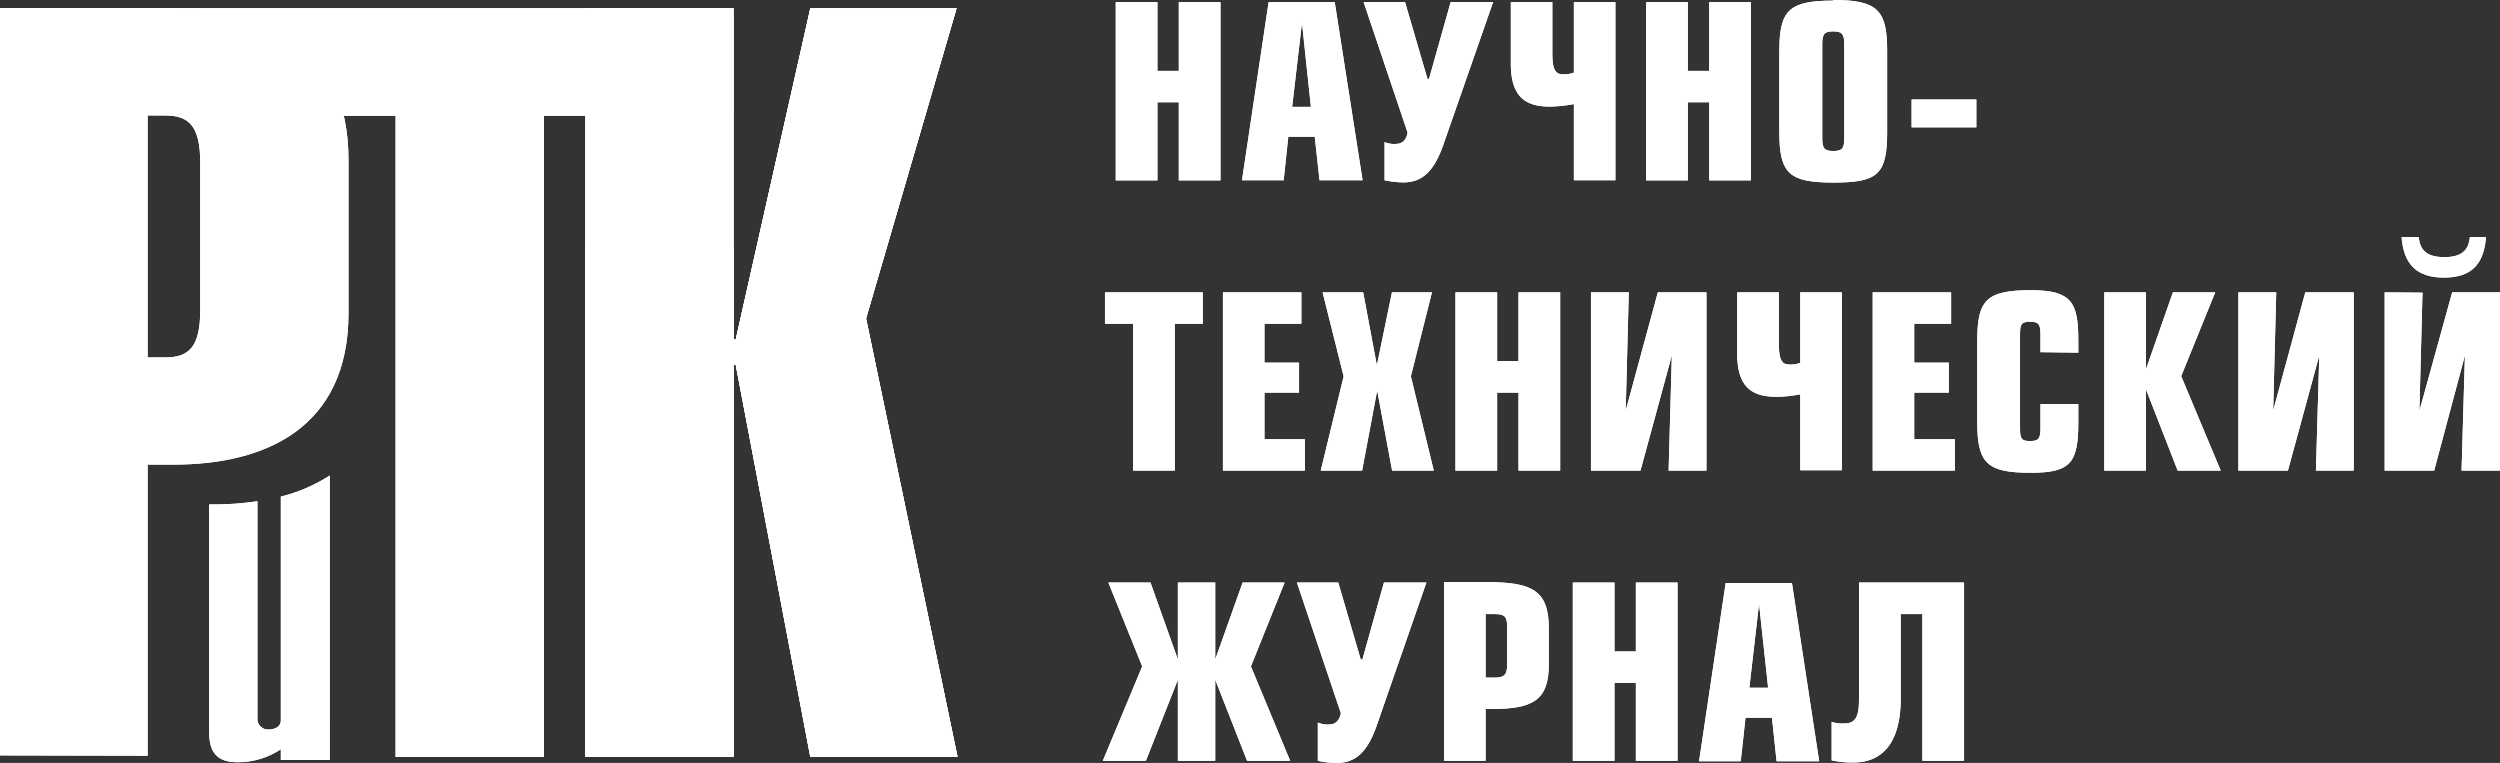 <svg id="Слой_1" data-name="Слой 1" xmlns="http://www.w3.org/2000/svg" xmlns:xlink="http://www.w3.org/1999/xlink" viewBox="0 0 162.56 49.61"><rect x="0" y="0" width="162.56" height="49.61" fill="#333333" stroke="none"/><defs><style>.cls-1{fill:none;}.cls-2{fill:#fff;}.cls-3{clip-path:url(#clip-path);}.cls-4{clip-path:url(#clip-path-2);}.cls-5{clip-path:url(#clip-path-3);}</style><clipPath id="clip-path" transform="translate(-9.4 -9.28)"><rect class="cls-1" width="182" height="68"/></clipPath><clipPath id="clip-path-2" transform="translate(-9.4 -9.28)"><polygon class="cls-2" points="57.1 9.82 47.47 9.82 47.47 58.5 57.1 58.5 57.1 33 57.24 33 62.1 58.5 71.67 58.5 65.72 29.99 71.6 9.82 62.1 9.82 57.24 31.36 57.1 31.36 57.1 9.82"/></clipPath><clipPath id="clip-path-3" transform="translate(-9.4 -9.28)"><polygon class="cls-2" points="44.77 16.8 57.08 16.8 57.08 9.82 21.29 9.82 21.29 16.8 35.13 16.8 35.13 58.5 44.77 58.5 44.77 16.8"/></clipPath></defs><g class="cls-3"><path class="cls-2" d="M27.66,41.57V56.11c0,.45-.42.61-.8.61a.7.7,0,0,1-.72-.61V41.87a18.85,18.85,0,0,1-2.83.21H23V56.62c0,.92,0,2.22,1.82,2.22A5,5,0,0,0,27.66,58v.7h3.18V40.2A10.56,10.56,0,0,1,27.66,41.57Z" transform="translate(-9.4 -9.28)"/><path class="cls-2" d="M27.66,41.57V56.11c0,.45-.42.6-.8.6a.69.69,0,0,1-.72-.6V41.87a18.85,18.85,0,0,1-2.83.21H23V56.62c0,.92,0,2.22,1.82,2.22A5,5,0,0,0,27.66,58v.7h3.18V40.2a10.56,10.56,0,0,1-3.18,1.37" transform="translate(-9.4 -9.28)"/><polygon class="cls-2" points="47.7 0.54 38.06 0.54 38.06 49.22 47.7 49.22 47.7 23.72 47.84 23.72 52.69 49.22 62.26 49.22 56.31 20.71 62.2 0.54 52.69 0.54 47.84 22.08 47.7 22.08 47.7 0.54"/><polygon class="cls-2" points="47.7 0.54 38.06 0.54 38.06 49.22 47.7 49.22 47.7 23.72 47.84 23.72 52.69 49.22 62.26 49.22 56.31 20.71 62.2 0.54 52.69 0.54 47.84 22.08 47.7 22.08 47.7 0.54"/><g class="cls-4"><rect class="cls-2" x="38.06" y="0.54" width="24.2" height="48.67"/></g><polygon class="cls-2" points="35.36 7.51 47.67 7.51 47.67 0.54 11.88 0.54 11.88 7.51 25.73 7.51 25.73 49.22 35.36 49.22 35.36 7.51"/><polygon class="cls-2" points="35.36 7.52 47.67 7.52 47.67 0.54 11.88 0.54 11.88 7.52 25.73 7.52 25.73 49.22 35.36 49.22 35.36 7.52"/><g class="cls-5"><rect class="cls-2" x="11.88" y="0.54" width="35.79" height="48.67"/></g><path class="cls-2" d="M19,58.42V39.49h1.71c5.95,0,11.35-2.39,11.35-9.84v-10c0-7.46-5.4-9.85-11.35-9.85H9.4v48.6Zm0-41.63h1.17c1.57,0,2.25.76,2.25,3.08v9.57c0,2.33-.68,3.08-2.25,3.08H19Z" transform="translate(-9.4 -9.28)"/><path class="cls-2" d="M19,58.42V39.49h1.71c5.95,0,11.35-2.39,11.35-9.84v-10c0-7.46-5.4-9.85-11.35-9.85H9.4v48.6Zm0-41.63h1.17c1.57,0,2.25.76,2.25,3.08v9.57c0,2.33-.68,3.08-2.25,3.08H19Z" transform="translate(-9.4 -9.28)"/><polygon class="cls-2" points="47.7 15.9 38.06 15.9 38.06 49.22 47.7 49.22 47.7 23.72 47.84 23.72 52.69 49.22 62.26 49.22 56.31 20.71 62.2 0.54 52.69 0.54 47.84 22.08 47.7 22.08 47.7 15.9"/><polygon class="cls-2" points="75.26 0.14 72.55 0.14 72.55 11.73 75.26 11.73 75.26 6.65 76.65 6.65 76.65 11.73 79.36 11.73 79.36 0.14 76.65 0.14 76.65 4.61 75.26 4.61 75.26 0.14"/><path class="cls-2" d="M93.42,16.23l.64-5.47.58,5.47ZM91.89,9.42,90.16,21h2.71l.3-2.83h1.72L95.2,21H98L96.19,9.42Z" transform="translate(-9.4 -9.28)"/><path class="cls-2" d="M98.07,9.42l2.86,8.49c-.12.58-.43.73-.8.73a1.55,1.55,0,0,1-.7-.12V21a6,6,0,0,0,1.22.14c1.19,0,2-.67,2.63-2.53l3.21-9.2h-2.76l-1.41,5h-.1l-1.46-5Z" transform="translate(-9.4 -9.28)"/><path class="cls-2" d="M107.64,9.42v4c0,2.12.92,2.79,2.52,2.79a9.3,9.3,0,0,0,1.58-.16V21h2.7V9.42h-2.7V14a1.67,1.67,0,0,1-.71.11c-.48,0-.69-.28-.69-1.37V9.42Z" transform="translate(-9.4 -9.28)"/><polygon class="cls-2" points="109.75 0.14 107.04 0.14 107.04 11.73 109.75 11.73 109.75 6.65 111.14 6.65 111.14 11.73 113.85 11.73 113.85 0.14 111.14 0.14 111.14 4.61 109.75 4.61 109.75 0.14"/><path class="cls-2" d="M128.61,11.32c.58,0,.71.19.71.84v6.12c0,.65-.13.82-.71.82s-.72-.17-.72-.82V12.16c0-.67.15-.84.72-.84m0-2c-2.88,0-3.51.63-3.51,3.25V17.9c0,2.69.67,3.25,3.51,3.25s3.5-.48,3.5-3.25V12.53C132.11,9.91,131.44,9.28,128.61,9.28Z" transform="translate(-9.4 -9.28)"/><rect class="cls-2" x="124.3" y="6.47" width="4.21" height="1.81"/><polygon class="cls-2" points="71.85 19.01 71.85 21.05 73.68 21.05 73.68 30.6 76.39 30.6 76.39 21.05 78.21 21.05 78.21 19.01 71.85 19.01"/><polygon class="cls-2" points="79.52 19.01 79.52 30.6 84.85 30.6 84.85 28.56 82.22 28.56 82.22 25.53 84.47 25.53 84.47 23.58 82.22 23.58 82.22 21.05 84.62 21.05 84.62 19.01 79.52 19.01"/><polygon class="cls-2" points="86 19.01 87.37 24.47 85.88 30.6 88.57 30.6 89.55 25.39 90.52 30.6 93.23 30.6 91.74 24.47 93.11 19.01 90.51 19.01 89.53 23.76 88.64 19.01 86 19.01"/><polygon class="cls-2" points="97.35 19.01 94.64 19.01 94.64 30.6 97.35 30.6 97.35 25.53 98.74 25.53 98.74 30.6 101.45 30.6 101.45 19.01 98.74 19.01 98.74 23.48 97.35 23.48 97.35 19.01"/><polygon class="cls-2" points="103.45 19.01 103.45 30.6 106.67 30.6 108.71 23.11 108.5 30.6 110.96 30.6 110.96 19.01 107.8 19.01 105.71 26.7 105.91 19.01 103.45 19.01"/><path class="cls-2" d="M122.36,28.29v4c0,2.12.93,2.79,2.52,2.79a8.3,8.3,0,0,0,1.58-.16v4.94h2.71V28.29h-2.71v4.58a1.64,1.64,0,0,1-.71.11c-.48,0-.68-.28-.68-1.36V28.29Z" transform="translate(-9.4 -9.28)"/><polygon class="cls-2" points="121.77 19.01 121.77 30.6 127.11 30.6 127.11 28.56 124.47 28.56 124.47 25.53 126.72 25.53 126.72 23.58 124.47 23.58 124.47 21.05 126.87 21.05 126.87 19.01 121.77 19.01"/><path class="cls-2" d="M144.54,32.21V31.4c0-2.46-.44-3.25-3.08-3.25-2.87,0-3.49.62-3.49,3.25v5.37c0,2.69.69,3.25,3.49,3.25,2.56,0,3.08-.63,3.08-3.25V35.56h-2.46v1.6c0,.65-.14.8-.68.8s-.65-.15-.65-.8V31c0-.65.11-.8.65-.8s.68.15.68.8v1.18Z" transform="translate(-9.4 -9.28)"/><polygon class="cls-2" points="139.54 19.01 136.83 19.01 136.83 30.6 139.54 30.6 139.54 25.32 141.6 30.6 144.4 30.6 141.83 24.46 144.04 19.01 141.29 19.01 139.54 24.01 139.54 19.01"/><polygon class="cls-2" points="145.55 19.01 145.55 30.6 148.77 30.6 150.81 23.11 150.59 30.6 153.05 30.6 153.05 19.01 149.9 19.01 147.81 26.7 148.01 19.01 145.55 19.01"/><path class="cls-2" d="M165.56,24.7c.14,1.78,1,2.63,2.75,2.63s2.6-.82,2.74-2.63H170c-.08.9-.59,1.3-1.66,1.3s-1.59-.4-1.66-1.3Zm-1.1,3.59V39.88h3.22l2-7.49-.22,7.49H172V28.29h-3.15L166.72,36l.2-7.69Z" transform="translate(-9.4 -9.28)"/><polygon class="cls-2" points="76.59 37.88 76.59 42.88 74.81 37.88 72.07 37.88 74.27 43.33 71.71 49.47 74.51 49.47 76.59 44.2 76.59 49.47 79.02 49.47 79.02 44.2 81.09 49.47 83.89 49.47 81.34 43.33 83.53 37.88 80.8 37.88 79.02 42.88 79.02 37.88 76.59 37.88"/><path class="cls-2" d="M93.73,47.16l2.86,8.5c-.12.57-.43.73-.8.73a1.53,1.53,0,0,1-.7-.13v2.49a5.48,5.48,0,0,0,1.23.14c1.19,0,2-.66,2.63-2.52l3.2-9.21H99.39l-1.4,5h-.11l-1.46-5Z" transform="translate(-9.4 -9.28)"/><path class="cls-2" d="M106,55.38h.41c2.65,0,3.7-.56,3.7-2.89V50.13c0-2.53-1.17-3-4.11-3H103.3V58.75H106Zm0-6.17h.6c.6,0,.8.14.8.8V52.5c0,.67-.2.84-.8.84H106Z" transform="translate(-9.4 -9.28)"/><polygon class="cls-2" points="104.98 37.88 102.27 37.88 102.27 49.47 104.98 49.47 104.98 44.4 106.37 44.4 106.37 49.47 109.08 49.47 109.08 37.88 106.37 37.88 106.37 42.36 104.98 42.36 104.98 37.88"/><path class="cls-2" d="M123.15,54l.63-5.46.59,5.46Zm-1.54-6.81-1.73,11.59h2.71l.31-2.83h1.72l.3,2.83h2.77l-1.77-11.59Z" transform="translate(-9.4 -9.28)"/><path class="cls-2" d="M130.28,47.16v7.57c0,1.07-.18,1.59-.94,1.59a2.27,2.27,0,0,1-.84-.1v2.5a6.2,6.2,0,0,0,1.41.14c2.12,0,3.08-1.59,3.08-4.13V49.21h1.41v9.54h2.71V47.16Z" transform="translate(-9.4 -9.28)"/><polygon class="cls-2" points="75.26 0.14 72.55 0.14 72.55 11.73 75.26 11.73 75.26 6.65 76.65 6.65 76.65 11.73 79.36 11.73 79.36 0.14 76.65 0.14 76.65 4.61 75.26 4.61 75.26 0.14"/><path class="cls-2" d="M93.42,16.23l.64-5.47.58,5.47ZM91.89,9.42,90.16,21h2.71l.3-2.83h1.72L95.2,21H98L96.19,9.42Z" transform="translate(-9.4 -9.28)"/><path class="cls-2" d="M98.07,9.42l2.86,8.49c-.12.58-.43.73-.8.73a1.55,1.55,0,0,1-.7-.12V21a6,6,0,0,0,1.22.14c1.19,0,2-.67,2.63-2.53l3.21-9.2h-2.76l-1.41,5h-.1l-1.46-5Z" transform="translate(-9.4 -9.28)"/><path class="cls-2" d="M107.64,9.42v4c0,2.12.92,2.79,2.52,2.79a9.3,9.3,0,0,0,1.58-.16V21h2.7V9.42h-2.7V14a1.67,1.67,0,0,1-.71.11c-.48,0-.69-.28-.69-1.37V9.42Z" transform="translate(-9.4 -9.28)"/><polygon class="cls-2" points="109.75 0.14 107.04 0.14 107.04 11.73 109.75 11.73 109.75 6.65 111.14 6.65 111.14 11.73 113.85 11.73 113.85 0.14 111.14 0.14 111.14 4.61 109.75 4.61 109.75 0.14"/><path class="cls-2" d="M128.61,11.32c.58,0,.71.19.71.84v6.12c0,.65-.13.82-.71.82s-.72-.17-.72-.82V12.16C127.89,11.49,128,11.32,128.61,11.32Zm0-2c-2.88,0-3.51.63-3.51,3.25V17.9c0,2.69.67,3.25,3.51,3.25s3.5-.48,3.5-3.25V12.53C132.11,9.91,131.44,9.28,128.61,9.28Z" transform="translate(-9.4 -9.28)"/><rect class="cls-2" x="124.3" y="6.47" width="4.21" height="1.81"/><polygon class="cls-2" points="71.85 19.01 71.85 21.05 73.68 21.05 73.68 30.6 76.39 30.6 76.39 21.05 78.21 21.05 78.21 19.01 71.85 19.01"/><polygon class="cls-2" points="79.52 19.01 79.52 30.6 84.85 30.6 84.85 28.56 82.22 28.56 82.22 25.53 84.47 25.53 84.47 23.58 82.22 23.58 82.22 21.05 84.62 21.05 84.62 19.01 79.52 19.01"/><polygon class="cls-2" points="86 19.01 87.37 24.47 85.88 30.6 88.57 30.6 89.55 25.39 90.52 30.6 93.23 30.6 91.74 24.47 93.11 19.01 90.51 19.01 89.53 23.76 88.64 19.01 86 19.01"/><polygon class="cls-2" points="97.35 19.01 94.64 19.01 94.64 30.6 97.35 30.6 97.35 25.53 98.74 25.53 98.74 30.6 101.45 30.6 101.45 19.01 98.74 19.01 98.74 23.48 97.35 23.48 97.35 19.01"/><polygon class="cls-2" points="103.45 19.01 103.45 30.6 106.67 30.6 108.71 23.11 108.5 30.6 110.96 30.6 110.96 19.01 107.8 19.01 105.71 26.7 105.91 19.01 103.45 19.01"/><path class="cls-2" d="M122.36,28.29v4c0,2.12.93,2.79,2.52,2.79a8.3,8.3,0,0,0,1.58-.16v4.94h2.71V28.29h-2.71v4.58a1.64,1.64,0,0,1-.71.11c-.48,0-.68-.28-.68-1.36V28.29Z" transform="translate(-9.4 -9.28)"/><polygon class="cls-2" points="121.77 19.01 121.77 30.6 127.11 30.6 127.11 28.56 124.47 28.56 124.47 25.53 126.72 25.53 126.72 23.58 124.47 23.58 124.47 21.05 126.87 21.05 126.87 19.01 121.77 19.01"/><path class="cls-2" d="M144.54,32.21V31.4c0-2.46-.44-3.25-3.08-3.25-2.87,0-3.49.62-3.49,3.25v5.37c0,2.69.69,3.25,3.49,3.25,2.56,0,3.08-.63,3.08-3.25V35.56h-2.46v1.6c0,.65-.14.8-.68.8s-.65-.15-.65-.8V31c0-.65.11-.8.65-.8s.68.15.68.8v1.18Z" transform="translate(-9.4 -9.28)"/><polygon class="cls-2" points="139.54 19.01 136.83 19.01 136.83 30.6 139.54 30.6 139.54 25.32 141.6 30.6 144.4 30.6 141.83 24.46 144.04 19.01 141.29 19.01 139.54 24.01 139.54 19.01"/><polygon class="cls-2" points="145.55 19.01 145.55 30.6 148.77 30.6 150.81 23.11 150.59 30.6 153.05 30.6 153.05 19.01 149.9 19.01 147.81 26.7 148.01 19.01 145.55 19.01"/><path class="cls-2" d="M165.56,24.7c.14,1.78,1,2.63,2.75,2.63s2.6-.82,2.74-2.63H170c-.08.9-.59,1.3-1.66,1.3s-1.59-.4-1.66-1.3Zm-1.1,3.59V39.88h3.22l2-7.49-.22,7.49H172V28.29h-3.15L166.72,36l.2-7.69Z" transform="translate(-9.4 -9.28)"/><polygon class="cls-2" points="76.59 37.88 76.59 42.88 74.81 37.88 72.07 37.88 74.27 43.33 71.71 49.47 74.51 49.47 76.59 44.2 76.59 49.47 79.02 49.47 79.02 44.2 81.09 49.47 83.89 49.47 81.34 43.33 83.53 37.88 80.8 37.88 79.02 42.88 79.02 37.88 76.59 37.88"/><path class="cls-2" d="M93.73,47.16l2.86,8.5c-.12.57-.43.73-.8.73a1.53,1.53,0,0,1-.7-.13v2.49a5.48,5.48,0,0,0,1.23.14c1.19,0,2-.66,2.63-2.52l3.2-9.21H99.39l-1.4,5h-.11l-1.46-5Z" transform="translate(-9.4 -9.28)"/><path class="cls-2" d="M106,55.38h.41c2.65,0,3.7-.56,3.7-2.89V50.13c0-2.53-1.17-3-4.11-3H103.3V58.75H106Zm0-6.17h.6c.6,0,.8.14.8.8V52.5c0,.67-.2.84-.8.84H106Z" transform="translate(-9.4 -9.28)"/><polygon class="cls-2" points="104.98 37.88 102.27 37.88 102.27 49.47 104.98 49.47 104.98 44.4 106.37 44.4 106.37 49.47 109.08 49.47 109.08 37.88 106.37 37.88 106.37 42.36 104.98 42.36 104.98 37.88"/><path class="cls-2" d="M123.15,54l.63-5.46.59,5.46Zm-1.54-6.81-1.73,11.59h2.71l.31-2.83h1.72l.3,2.83h2.77l-1.77-11.59Z" transform="translate(-9.4 -9.28)"/><path class="cls-2" d="M130.28,47.16v7.57c0,1.07-.18,1.59-.94,1.59a2.27,2.27,0,0,1-.84-.1v2.5a6.2,6.2,0,0,0,1.41.14c2.12,0,3.08-1.59,3.08-4.13V49.21h1.41v9.54h2.71V47.16Z" transform="translate(-9.4 -9.28)"/></g></svg>